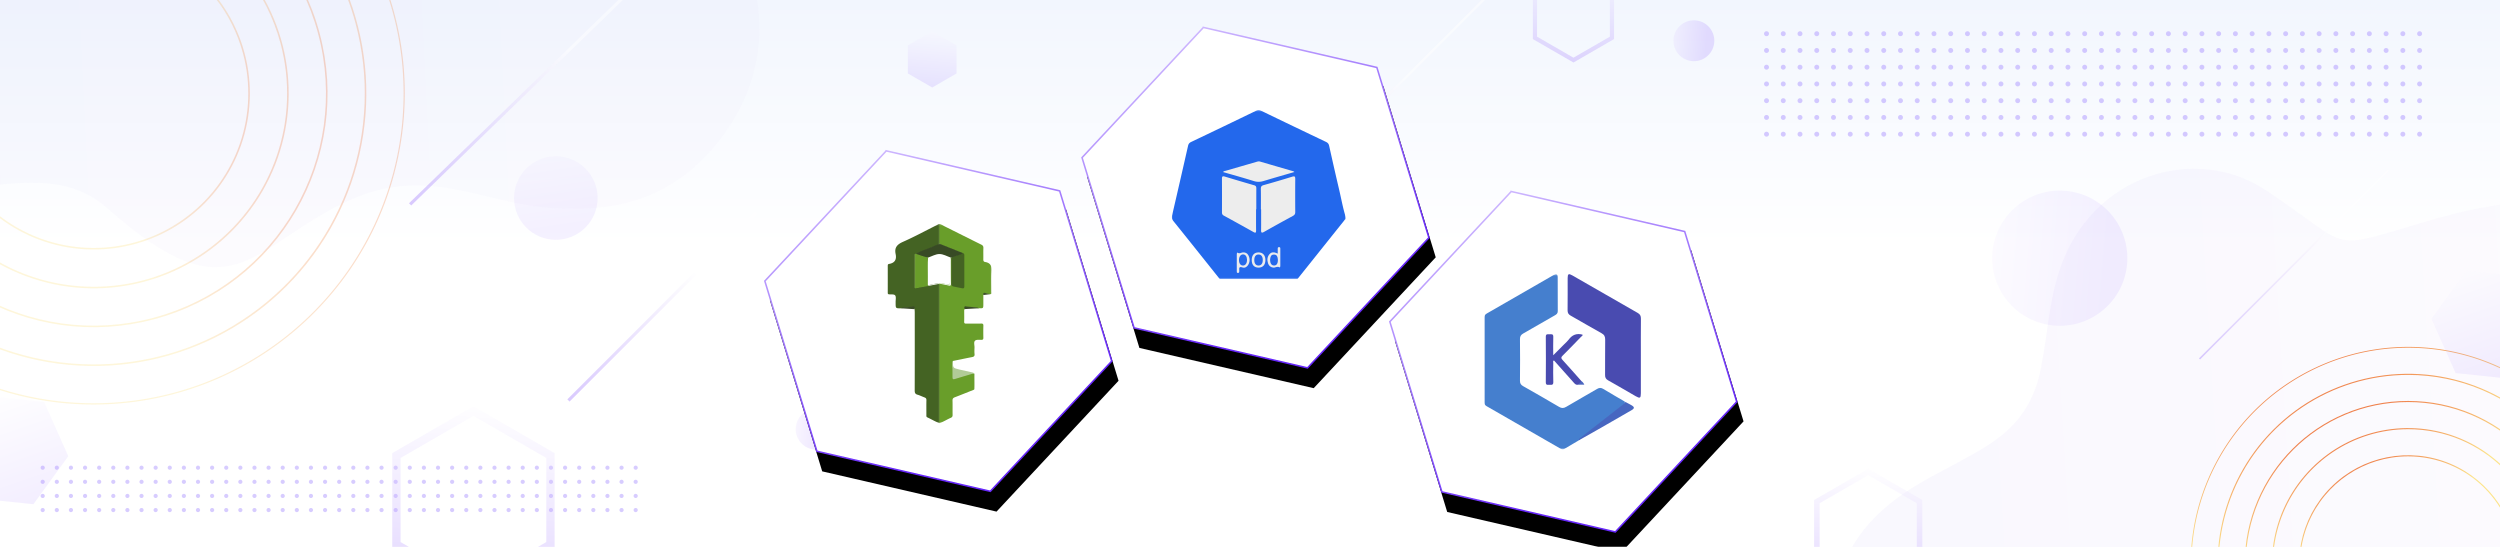 <svg xmlns="http://www.w3.org/2000/svg" xmlns:xlink="http://www.w3.org/1999/xlink" width="1600" height="350"><defs><linearGradient id="a" x1="50%" x2="50%" y1="45.084%" y2="0%"><stop offset="0%" stop-color="#FFF"/><stop offset="100%" stop-color="#F2F6FE"/></linearGradient><linearGradient id="b" x1="0%" x2="100%" y1="50%" y2="45.47%"><stop offset="0%" stop-color="#6A4DEA"/><stop offset="100%" stop-color="#C3A4E2"/></linearGradient><linearGradient id="c" x1="40.048%" x2="28.834%" y1="31.849%" y2="7.547%"><stop offset="0%" stop-color="#FCE38A"/><stop offset="100%" stop-color="#EF814C"/></linearGradient><linearGradient id="d" x1="40.048%" x2="28.834%" y1="31.849%" y2="7.547%"><stop offset="0%" stop-color="#FCE38A"/><stop offset="100%" stop-color="#EF814C"/></linearGradient><linearGradient id="e" x1="40.048%" x2="28.834%" y1="31.849%" y2="7.547%"><stop offset="0%" stop-color="#FCE38A"/><stop offset="100%" stop-color="#EF814C"/></linearGradient><linearGradient id="f" x1="40.048%" x2="28.834%" y1="31.849%" y2="7.547%"><stop offset="0%" stop-color="#FCE38A"/><stop offset="100%" stop-color="#EF814C"/></linearGradient><linearGradient id="g" x1="40.048%" x2="28.834%" y1="31.849%" y2="7.547%"><stop offset="0%" stop-color="#FCE38A"/><stop offset="100%" stop-color="#EF814C"/></linearGradient><linearGradient id="h" x1="40.048%" x2="28.834%" y1="31.849%" y2="7.547%"><stop offset="0%" stop-color="#FCE38A"/><stop offset="100%" stop-color="#EF814C"/></linearGradient><linearGradient id="i" x1="40.048%" x2="28.834%" y1="31.849%" y2="7.547%"><stop offset="0%" stop-color="#FCE38A"/><stop offset="100%" stop-color="#EF814C"/></linearGradient><linearGradient id="j" x1="0%" x2="100%" y1="50%" y2="46.756%"><stop offset="0%" stop-color="#6A4DEA"/><stop offset="100%" stop-color="#C3A4E2"/></linearGradient><linearGradient id="k" x1="50%" x2="60.936%" y1="144.398%" y2="0%"><stop offset="0%" stop-color="#6727FB"/><stop offset="100%" stop-color="#FCFBFF"/></linearGradient><linearGradient id="l" x1="50%" x2="60.936%" y1="144.398%" y2="0%"><stop offset="0%" stop-color="#6727FB"/><stop offset="100%" stop-color="#FCFBFF"/></linearGradient><linearGradient id="m" x1="50%" x2="60.936%" y1="144.398%" y2="0%"><stop offset="0%" stop-color="#6727FB"/><stop offset="100%" stop-color="#FCFBFF"/></linearGradient><linearGradient id="n" x1="50%" x2="60.936%" y1="144.398%" y2="0%"><stop offset="0%" stop-color="#6727FB"/><stop offset="100%" stop-color="#FCFBFF"/></linearGradient><linearGradient id="o" x1="50%" x2="60.936%" y1="144.398%" y2="0%"><stop offset="0%" stop-color="#6727FB"/><stop offset="100%" stop-color="#FCFBFF"/></linearGradient><linearGradient id="p" x1="-59.29%" x2="67.44%" y1="50.503%" y2="49.971%"><stop offset="0%" stop-color="#6727FB"/><stop offset="100%" stop-color="#FFF"/></linearGradient><linearGradient id="q" x1="-59.29%" x2="67.44%" y1="50.029%" y2="49.998%"><stop offset="0%" stop-color="#6727FB"/><stop offset="100%" stop-color="#FFF"/></linearGradient><linearGradient id="r" x1="-59.29%" x2="67.44%" y1="50.035%" y2="49.998%"><stop offset="0%" stop-color="#6727FB"/><stop offset="100%" stop-color="#FFF"/></linearGradient><linearGradient id="s" x1="-59.29%" x2="67.44%" y1="50.118%" y2="49.993%"><stop offset="0%" stop-color="#6727FB"/><stop offset="100%" stop-color="#FFF"/></linearGradient><linearGradient id="t" x1="72.718%" x2="56.658%" y1="79.789%" y2="-26.953%"><stop offset="0%" stop-color="#6727FB"/><stop offset="100%" stop-color="#ECE2FF"/></linearGradient><linearGradient id="w" x1="50%" x2="50%" y1="0%" y2="100%"><stop offset="0%" stop-color="#FFF"/><stop offset="100%" stop-color="#FFF"/></linearGradient><path id="v" d="M143.5 29l99.16 57.25v114.5L143.5 258l-99.16-57.25V86.25z"/><path id="x" d="M0 .381h111.275v108.181H0z"/><path id="A" d="M143.5 29l99.16 57.25v114.5L143.5 258l-99.16-57.25V86.25z"/><path id="B" d="M0 .462h90.312v112.053H0z"/><path id="E" d="M143.5 29l99.16 57.25v114.5L143.5 258l-99.16-57.25V86.25z"/><path id="F" d="M0 .149h66.65v127.503H0z"/><path id="H" d="M.125.15h34.177v127.502H.125z"/><path id="J" d="M0 .149h33.631v127.503H0z"/><filter id="u" width="136.8%" height="150.2%" x="-18.4%" y="-19.4%" filterUnits="objectBoundingBox"><feOffset dy="13" in="SourceAlpha" result="shadowOffsetOuter1"/><feGaussianBlur in="shadowOffsetOuter1" result="shadowBlurOuter1" stdDeviation="17"/><feComposite in="shadowBlurOuter1" in2="SourceAlpha" operator="out" result="shadowBlurOuter1"/><feColorMatrix in="shadowBlurOuter1" values="0 0 0 0 0.883 0 0 0 0 0.851 0 0 0 0 1 0 0 0 1 0"/></filter><filter id="z" width="136.8%" height="150.2%" x="-18.4%" y="-19.4%" filterUnits="objectBoundingBox"><feOffset dy="13" in="SourceAlpha" result="shadowOffsetOuter1"/><feGaussianBlur in="shadowOffsetOuter1" result="shadowBlurOuter1" stdDeviation="17"/><feComposite in="shadowBlurOuter1" in2="SourceAlpha" operator="out" result="shadowBlurOuter1"/><feColorMatrix in="shadowBlurOuter1" values="0 0 0 0 0.883 0 0 0 0 0.851 0 0 0 0 1 0 0 0 1 0"/></filter><filter id="D" width="136.8%" height="150.2%" x="-18.4%" y="-19.4%" filterUnits="objectBoundingBox"><feOffset dy="13" in="SourceAlpha" result="shadowOffsetOuter1"/><feGaussianBlur in="shadowOffsetOuter1" result="shadowBlurOuter1" stdDeviation="17"/><feComposite in="shadowBlurOuter1" in2="SourceAlpha" operator="out" result="shadowBlurOuter1"/><feColorMatrix in="shadowBlurOuter1" values="0 0 0 0 0.883 0 0 0 0 0.851 0 0 0 0 1 0 0 0 1 0"/></filter></defs><g fill="none" fill-rule="evenodd"><path fill="#FFF" d="M0 0h1600v350H0z"/><path fill="url(#a)" d="M0 0h1600v350H0z"/><path fill="#BBA8FF" fill-rule="nonzero" d="M27.328 325.108a1.328 1.328 0 110 2.656 1.328 1.328 0 010-2.656zm9.036 0a1.328 1.328 0 110 2.656 1.328 1.328 0 010-2.656zm9.036 0a1.328 1.328 0 110 2.656 1.328 1.328 0 010-2.656zm9.036 0a1.328 1.328 0 110 2.656 1.328 1.328 0 010-2.656zm9.035 0a1.328 1.328 0 110 2.656 1.328 1.328 0 010-2.656zm9.036 0a1.328 1.328 0 110 2.656 1.328 1.328 0 010-2.656zm9.036 0a1.328 1.328 0 110 2.656 1.328 1.328 0 010-2.656zm9.036 0a1.328 1.328 0 110 2.656 1.328 1.328 0 010-2.656zm9.036 0a1.328 1.328 0 110 2.656 1.328 1.328 0 010-2.656zm9.036 0a1.328 1.328 0 110 2.656 1.328 1.328 0 010-2.656zm9.036 0a1.328 1.328 0 110 2.656 1.328 1.328 0 010-2.656zm9.036 0a1.328 1.328 0 110 2.656 1.328 1.328 0 010-2.656zm9.036 0a1.328 1.328 0 110 2.656 1.328 1.328 0 010-2.656zm9.035 0a1.328 1.328 0 110 2.656 1.328 1.328 0 010-2.656zm9.036 0a1.328 1.328 0 110 2.656 1.328 1.328 0 010-2.656zm9.036 0a1.328 1.328 0 110 2.656 1.328 1.328 0 010-2.656zm9.036 0a1.328 1.328 0 110 2.656 1.328 1.328 0 010-2.656zm9.036 0a1.328 1.328 0 110 2.656 1.328 1.328 0 010-2.656zm9.036 0a1.328 1.328 0 110 2.656 1.328 1.328 0 010-2.656zm9.036 0a1.328 1.328 0 110 2.656 1.328 1.328 0 010-2.656zm9.036 0a1.328 1.328 0 110 2.656 1.328 1.328 0 010-2.656zm9.035 0a1.328 1.328 0 110 2.656 1.328 1.328 0 010-2.656zm9.036 0a1.328 1.328 0 110 2.656 1.328 1.328 0 010-2.656zm9.036 0a1.328 1.328 0 110 2.656 1.328 1.328 0 010-2.656zm9.036 0a1.328 1.328 0 110 2.656 1.328 1.328 0 010-2.656zm9.036 0a1.328 1.328 0 110 2.656 1.328 1.328 0 010-2.656zm9.036 0a1.328 1.328 0 110 2.656 1.328 1.328 0 010-2.656zm9.036 0a1.328 1.328 0 110 2.656 1.328 1.328 0 010-2.656zm9.036 0a1.328 1.328 0 110 2.656 1.328 1.328 0 010-2.656zm9.036 0a1.328 1.328 0 110 2.656 1.328 1.328 0 010-2.656zm9.035 0a1.328 1.328 0 110 2.656 1.328 1.328 0 010-2.656zm9.036 0a1.328 1.328 0 110 2.656 1.328 1.328 0 010-2.656zm9.036 0a1.328 1.328 0 110 2.656 1.328 1.328 0 010-2.656zm9.036 0a1.328 1.328 0 110 2.656 1.328 1.328 0 010-2.656zm9.036 0a1.328 1.328 0 110 2.656 1.328 1.328 0 010-2.656zm9.036 0a1.328 1.328 0 110 2.656 1.328 1.328 0 010-2.656zm9.036 0a1.328 1.328 0 110 2.656 1.328 1.328 0 010-2.656zm9.036 0a1.328 1.328 0 110 2.656 1.328 1.328 0 010-2.656zm9.036 0a1.328 1.328 0 110 2.656 1.328 1.328 0 010-2.656zm9.035 0a1.328 1.328 0 110 2.656 1.328 1.328 0 010-2.656zm9.036 0a1.328 1.328 0 110 2.656 1.328 1.328 0 010-2.656zm9.036 0a1.328 1.328 0 110 2.656 1.328 1.328 0 010-2.656zm9.036 0a1.328 1.328 0 110 2.656 1.328 1.328 0 010-2.656zm-379.507-9.036a1.328 1.328 0 110 2.656 1.328 1.328 0 010-2.656zm9.036 0a1.328 1.328 0 110 2.656 1.328 1.328 0 010-2.656zm9.036 0a1.328 1.328 0 110 2.656 1.328 1.328 0 010-2.656zm9.036 0a1.328 1.328 0 110 2.656 1.328 1.328 0 010-2.656zm9.035 0a1.328 1.328 0 110 2.656 1.328 1.328 0 010-2.656zm9.036 0a1.328 1.328 0 110 2.656 1.328 1.328 0 010-2.656zm9.036 0a1.328 1.328 0 110 2.656 1.328 1.328 0 010-2.656zm9.036 0a1.328 1.328 0 110 2.656 1.328 1.328 0 010-2.656zm9.036 0a1.328 1.328 0 110 2.656 1.328 1.328 0 010-2.656zm9.036 0a1.328 1.328 0 110 2.656 1.328 1.328 0 010-2.656zm9.036 0a1.328 1.328 0 110 2.656 1.328 1.328 0 010-2.656zm9.036 0a1.328 1.328 0 110 2.656 1.328 1.328 0 010-2.656zm9.036 0a1.328 1.328 0 110 2.656 1.328 1.328 0 010-2.656zm9.035 0a1.328 1.328 0 110 2.656 1.328 1.328 0 010-2.656zm9.036 0a1.328 1.328 0 110 2.656 1.328 1.328 0 010-2.656zm9.036 0a1.328 1.328 0 110 2.656 1.328 1.328 0 010-2.656zm9.036 0a1.328 1.328 0 110 2.656 1.328 1.328 0 010-2.656zm9.036 0a1.328 1.328 0 110 2.656 1.328 1.328 0 010-2.656zm9.036 0a1.328 1.328 0 110 2.656 1.328 1.328 0 010-2.656zm9.036 0a1.328 1.328 0 110 2.656 1.328 1.328 0 010-2.656zm9.036 0a1.328 1.328 0 110 2.656 1.328 1.328 0 010-2.656zm9.035 0a1.328 1.328 0 110 2.656 1.328 1.328 0 010-2.656zm9.036 0a1.328 1.328 0 110 2.656 1.328 1.328 0 010-2.656zm9.036 0a1.328 1.328 0 110 2.656 1.328 1.328 0 010-2.656zm9.036 0a1.328 1.328 0 110 2.656 1.328 1.328 0 010-2.656zm9.036 0a1.328 1.328 0 110 2.656 1.328 1.328 0 010-2.656zm9.036 0a1.328 1.328 0 110 2.656 1.328 1.328 0 010-2.656zm9.036 0a1.328 1.328 0 110 2.656 1.328 1.328 0 010-2.656zm9.036 0a1.328 1.328 0 110 2.656 1.328 1.328 0 010-2.656zm9.036 0a1.328 1.328 0 110 2.656 1.328 1.328 0 010-2.656zm9.035 0a1.328 1.328 0 110 2.656 1.328 1.328 0 010-2.656zm9.036 0a1.328 1.328 0 110 2.656 1.328 1.328 0 010-2.656zm9.036 0a1.328 1.328 0 110 2.656 1.328 1.328 0 010-2.656zm9.036 0a1.328 1.328 0 110 2.656 1.328 1.328 0 010-2.656zm9.036 0a1.328 1.328 0 110 2.656 1.328 1.328 0 010-2.656zm9.036 0a1.328 1.328 0 110 2.656 1.328 1.328 0 010-2.656zm9.036 0a1.328 1.328 0 110 2.656 1.328 1.328 0 010-2.656zm9.036 0a1.328 1.328 0 110 2.656 1.328 1.328 0 010-2.656zm9.036 0a1.328 1.328 0 110 2.656 1.328 1.328 0 010-2.656zm9.035 0a1.328 1.328 0 110 2.656 1.328 1.328 0 010-2.656zm9.036 0a1.328 1.328 0 110 2.656 1.328 1.328 0 010-2.656zm9.036 0a1.328 1.328 0 110 2.656 1.328 1.328 0 010-2.656zm9.036 0a1.328 1.328 0 110 2.656 1.328 1.328 0 010-2.656zm-180.718-9.036a1.328 1.328 0 110 2.656 1.328 1.328 0 010-2.656zm-198.79 0a1.328 1.328 0 11.001 2.656 1.328 1.328 0 010-2.656zm99.396 0a1.328 1.328 0 110 2.656 1.328 1.328 0 010-2.656zm-63.252 0a1.328 1.328 0 110 2.656 1.328 1.328 0 010-2.656zm171.682 0a1.328 1.328 0 110 2.656 1.328 1.328 0 010-2.656zm-135.538 0a1.328 1.328 0 110 2.656 1.328 1.328 0 010-2.656zm-45.18 0a1.328 1.328 0 110 2.656 1.328 1.328 0 010-2.656zm81.324 0a1.328 1.328 0 110 2.656 1.328 1.328 0 010-2.656zm117.466 0a1.328 1.328 0 110 2.656 1.328 1.328 0 010-2.656zm-81.323 0a1.328 1.328 0 110 2.656 1.328 1.328 0 010-2.656zm-27.108 0a1.328 1.328 0 110 2.656 1.328 1.328 0 010-2.656zm63.252 0a1.328 1.328 0 110 2.656 1.328 1.328 0 010-2.656zm63.25 0a1.328 1.328 0 110 2.656 1.328 1.328 0 010-2.656zm-27.107 0a1.328 1.328 0 110 2.656 1.328 1.328 0 010-2.656zm-153.61 0a1.328 1.328 0 110 2.656 1.328 1.328 0 010-2.656zm189.754 0a1.328 1.328 0 110 2.656 1.328 1.328 0 010-2.656zm9.036 0a1.328 1.328 0 110 2.656 1.328 1.328 0 010-2.656zm27.107 0a1.328 1.328 0 110 2.656 1.328 1.328 0 010-2.656zm-153.61 0a1.328 1.328 0 110 2.656 1.328 1.328 0 010-2.656zm189.754 0a1.328 1.328 0 110 2.656 1.328 1.328 0 010-2.656zm-45.18 0a1.328 1.328 0 110 2.656 1.328 1.328 0 010-2.656zm81.323 0a1.328 1.328 0 110 2.656 1.328 1.328 0 010-2.656zm-352.4 0a1.328 1.328 0 110 2.656 1.328 1.328 0 010-2.656zm9.037 0a1.328 1.328 0 110 2.656 1.328 1.328 0 010-2.656zm280.112 0a1.328 1.328 0 110 2.656 1.328 1.328 0 010-2.656zm-207.825 0a1.328 1.328 0 110 2.656 1.328 1.328 0 010-2.656zm63.251 0a1.328 1.328 0 110 2.656 1.328 1.328 0 010-2.656zm9.036 0a1.328 1.328 0 110 2.656 1.328 1.328 0 010-2.656zm153.61 0a1.328 1.328 0 110 2.656 1.328 1.328 0 010-2.656zm-81.323 0a1.328 1.328 0 110 2.656 1.328 1.328 0 010-2.656zm-153.61 0a1.328 1.328 0 110 2.656 1.328 1.328 0 010-2.656zm225.897 0a1.328 1.328 0 110 2.656 1.328 1.328 0 010-2.656zm27.108 0a1.328 1.328 0 110 2.656 1.328 1.328 0 010-2.656zm45.18 0a1.328 1.328 0 110 2.656 1.328 1.328 0 010-2.656zm-207.826 0a1.328 1.328 0 110 2.656 1.328 1.328 0 010-2.656zm-45.18 0a1.328 1.328 0 110 2.656 1.328 1.328 0 010-2.656zm225.897 0a1.328 1.328 0 110 2.656 1.328 1.328 0 010-2.656zm-81.323 0a1.328 1.328 0 110 2.656 1.328 1.328 0 010-2.656zm-225.897 0a1.328 1.328 0 110 2.656 1.328 1.328 0 010-2.656zm9.036 0a1.328 1.328 0 110 2.656 1.328 1.328 0 010-2.656zm316.256 0a1.328 1.328 0 110 2.656 1.328 1.328 0 010-2.656zm-27.107 0a1.328 1.328 0 110 2.656 1.328 1.328 0 010-2.656zm-153.61 0a1.328 1.328 0 110 2.656 1.328 1.328 0 010-2.656zM235.152 298a1.328 1.328 0 110 2.656 1.328 1.328 0 010-2.656zM45.4 298a1.328 1.328 0 110 2.656 1.328 1.328 0 010-2.656zm198.79 0a1.328 1.328 0 110 2.656 1.328 1.328 0 010-2.656zM63.47 298a1.328 1.328 0 110 2.656 1.328 1.328 0 010-2.656zm189.754 0a1.328 1.328 0 110 2.656 1.328 1.328 0 010-2.656zm-171.682 0a1.328 1.328 0 110 2.656 1.328 1.328 0 010-2.656zm180.718 0a1.328 1.328 0 110 2.656 1.328 1.328 0 010-2.656zm-162.646 0a1.328 1.328 0 110 2.656 1.328 1.328 0 010-2.656zm171.682 0a1.328 1.328 0 110 2.656 1.328 1.328 0 010-2.656zm-153.61 0a1.328 1.328 0 110 2.656 1.328 1.328 0 010-2.656zm162.646 0a1.328 1.328 0 110 2.656 1.328 1.328 0 010-2.656zm-144.574 0a1.328 1.328 0 110 2.656 1.328 1.328 0 010-2.656zm153.61 0a1.328 1.328 0 110 2.656 1.328 1.328 0 010-2.656zm-135.539 0a1.328 1.328 0 110 2.656 1.328 1.328 0 010-2.656zm144.574 0a1.328 1.328 0 110 2.656 1.328 1.328 0 010-2.656zm-126.502 0a1.328 1.328 0 110 2.656 1.328 1.328 0 010-2.656zm135.538 0a1.328 1.328 0 110 2.656 1.328 1.328 0 010-2.656zm-117.466 0a1.328 1.328 0 110 2.656 1.328 1.328 0 010-2.656zm126.502 0a1.328 1.328 0 110 2.656 1.328 1.328 0 010-2.656zm-108.43 0a1.328 1.328 0 110 2.656 1.328 1.328 0 010-2.656zm117.466 0a1.328 1.328 0 110 2.656 1.328 1.328 0 010-2.656zm-289.148 0a1.328 1.328 0 110 2.656 1.328 1.328 0 010-2.656zm298.184 0a1.328 1.328 0 110 2.656 1.328 1.328 0 010-2.656zm-262.04 0a1.328 1.328 0 110 2.656 1.328 1.328 0 010-2.656zm271.076 0a1.328 1.328 0 110 2.656 1.328 1.328 0 010-2.656zm-234.933 0a1.328 1.328 0 110 2.656 1.328 1.328 0 010-2.656zm243.969 0a1.328 1.328 0 110 2.656 1.328 1.328 0 010-2.656zm-207.826 0a1.328 1.328 0 110 2.656 1.328 1.328 0 010-2.656zm216.862 0a1.328 1.328 0 110 2.656 1.328 1.328 0 010-2.656zm-180.718 0a1.328 1.328 0 110 2.656 1.328 1.328 0 010-2.656zm189.754 0a1.328 1.328 0 110 2.656 1.328 1.328 0 010-2.656zm-153.61 0a1.328 1.328 0 110 2.656 1.328 1.328 0 010-2.656zm162.645 0a1.328 1.328 0 110 2.656 1.328 1.328 0 010-2.656zM90.58 298a1.328 1.328 0 110 2.656 1.328 1.328 0 010-2.656zm298.184 0a1.328 1.328 0 110 2.656 1.328 1.328 0 010-2.656zm-225.897 0a1.328 1.328 0 110 2.656 1.328 1.328 0 010-2.656zm234.933 0a1.328 1.328 0 110 2.656 1.328 1.328 0 010-2.656zm-343.363 0a1.328 1.328 0 110 2.656 1.328 1.328 0 010-2.656zm352.4 0a1.328 1.328 0 110 2.656 1.328 1.328 0 010-2.656zm-207.826 0a1.328 1.328 0 110 2.656 1.328 1.328 0 010-2.656zm27.107 0a1.328 1.328 0 110 2.656 1.328 1.328 0 010-2.656zm-99.394 0a1.328 1.328 0 110 2.656 1.328 1.328 0 010-2.656zm-99.395 0a1.328 1.328 0 110 2.656 1.328 1.328 0 010-2.656z" opacity=".585"/><path fill="#BBA8FF" fill-rule="nonzero" d="M1130.575 84.302a1.575 1.575 0 110 3.15 1.575 1.575 0 010-3.15zm10.717 0a1.575 1.575 0 110 3.15 1.575 1.575 0 010-3.15zm10.717 0a1.575 1.575 0 110 3.15 1.575 1.575 0 010-3.15zm10.717 0a1.575 1.575 0 110 3.15 1.575 1.575 0 010-3.15zm10.717 0a1.575 1.575 0 110 3.15 1.575 1.575 0 010-3.15zm10.717 0a1.575 1.575 0 110 3.15 1.575 1.575 0 010-3.15zm10.717 0a1.575 1.575 0 110 3.15 1.575 1.575 0 010-3.15zm10.718 0a1.575 1.575 0 110 3.15 1.575 1.575 0 010-3.15zm10.717 0a1.575 1.575 0 110 3.15 1.575 1.575 0 010-3.15zm10.717 0a1.575 1.575 0 110 3.15 1.575 1.575 0 010-3.15zm10.717 0a1.575 1.575 0 110 3.15 1.575 1.575 0 010-3.15zm10.717 0a1.575 1.575 0 110 3.15 1.575 1.575 0 010-3.15zm10.717 0a1.575 1.575 0 110 3.15 1.575 1.575 0 010-3.15zm10.717 0a1.575 1.575 0 110 3.15 1.575 1.575 0 010-3.15zm10.717 0a1.575 1.575 0 110 3.15 1.575 1.575 0 010-3.15zm10.717 0a1.575 1.575 0 110 3.15 1.575 1.575 0 010-3.15zm10.717 0a1.575 1.575 0 110 3.15 1.575 1.575 0 010-3.15zm10.717 0a1.575 1.575 0 110 3.15 1.575 1.575 0 010-3.15zm10.717 0a1.575 1.575 0 110 3.15 1.575 1.575 0 010-3.15zm10.717 0a1.575 1.575 0 110 3.15 1.575 1.575 0 010-3.15zm10.718 0a1.575 1.575 0 110 3.15 1.575 1.575 0 010-3.15zm10.717 0a1.575 1.575 0 110 3.15 1.575 1.575 0 010-3.15zm10.717 0a1.575 1.575 0 110 3.15 1.575 1.575 0 010-3.15zm10.717 0a1.575 1.575 0 110 3.15 1.575 1.575 0 010-3.15zm10.717 0a1.575 1.575 0 110 3.15 1.575 1.575 0 010-3.15zm10.717 0a1.575 1.575 0 110 3.15 1.575 1.575 0 010-3.15zm10.717 0a1.575 1.575 0 110 3.15 1.575 1.575 0 010-3.15zm10.717 0a1.575 1.575 0 110 3.15 1.575 1.575 0 010-3.15zm10.717 0a1.575 1.575 0 110 3.15 1.575 1.575 0 010-3.15zm10.717 0a1.575 1.575 0 110 3.15 1.575 1.575 0 010-3.15zm10.717 0a1.575 1.575 0 110 3.15 1.575 1.575 0 010-3.15zm10.717 0a1.575 1.575 0 110 3.15 1.575 1.575 0 010-3.15zm10.717 0a1.575 1.575 0 110 3.15 1.575 1.575 0 010-3.15zm10.717 0a1.575 1.575 0 110 3.15 1.575 1.575 0 010-3.15zm10.718 0a1.575 1.575 0 110 3.15 1.575 1.575 0 010-3.15zm10.717 0a1.575 1.575 0 110 3.15 1.575 1.575 0 010-3.15zm10.717 0a1.575 1.575 0 110 3.15 1.575 1.575 0 010-3.15zm10.717 0a1.575 1.575 0 110 3.15 1.575 1.575 0 010-3.15zm10.717 0a1.575 1.575 0 110 3.15 1.575 1.575 0 010-3.15zm10.717 0a1.575 1.575 0 110 3.15 1.575 1.575 0 010-3.15zm-417.966-10.717a1.575 1.575 0 110 3.15 1.575 1.575 0 010-3.15zm10.717 0a1.575 1.575 0 110 3.15 1.575 1.575 0 010-3.15zm10.717 0a1.575 1.575 0 110 3.15 1.575 1.575 0 010-3.15zm10.717 0a1.575 1.575 0 110 3.15 1.575 1.575 0 010-3.15zm10.717 0a1.575 1.575 0 110 3.15 1.575 1.575 0 010-3.15zm10.717 0a1.575 1.575 0 110 3.15 1.575 1.575 0 010-3.15zm10.717 0a1.575 1.575 0 110 3.15 1.575 1.575 0 010-3.15zm10.718 0a1.575 1.575 0 110 3.15 1.575 1.575 0 010-3.15zm10.717 0a1.575 1.575 0 110 3.15 1.575 1.575 0 010-3.15zm10.717 0a1.575 1.575 0 110 3.15 1.575 1.575 0 010-3.15zm10.717 0a1.575 1.575 0 110 3.15 1.575 1.575 0 010-3.15zm10.717 0a1.575 1.575 0 110 3.15 1.575 1.575 0 010-3.15zm10.717 0a1.575 1.575 0 110 3.15 1.575 1.575 0 010-3.15zm10.717 0a1.575 1.575 0 110 3.15 1.575 1.575 0 010-3.15zm10.717 0a1.575 1.575 0 110 3.15 1.575 1.575 0 010-3.15zm10.717 0a1.575 1.575 0 110 3.15 1.575 1.575 0 010-3.15zm10.717 0a1.575 1.575 0 110 3.15 1.575 1.575 0 010-3.15zm10.717 0a1.575 1.575 0 110 3.15 1.575 1.575 0 010-3.15zm10.717 0a1.575 1.575 0 110 3.15 1.575 1.575 0 010-3.15zm10.717 0a1.575 1.575 0 110 3.15 1.575 1.575 0 010-3.15zm10.718 0a1.575 1.575 0 110 3.15 1.575 1.575 0 010-3.15zm10.717 0a1.575 1.575 0 110 3.15 1.575 1.575 0 010-3.15zm10.717 0a1.575 1.575 0 110 3.15 1.575 1.575 0 010-3.15zm10.717 0a1.575 1.575 0 110 3.15 1.575 1.575 0 010-3.15zm10.717 0a1.575 1.575 0 110 3.15 1.575 1.575 0 010-3.15zm10.717 0a1.575 1.575 0 110 3.15 1.575 1.575 0 010-3.15zm10.717 0a1.575 1.575 0 110 3.15 1.575 1.575 0 010-3.15zm10.717 0a1.575 1.575 0 110 3.15 1.575 1.575 0 010-3.15zm10.717 0a1.575 1.575 0 110 3.15 1.575 1.575 0 010-3.15zm10.717 0a1.575 1.575 0 110 3.15 1.575 1.575 0 010-3.15zm10.717 0a1.575 1.575 0 110 3.15 1.575 1.575 0 010-3.15zm10.717 0a1.575 1.575 0 110 3.15 1.575 1.575 0 010-3.15zm10.717 0a1.575 1.575 0 110 3.15 1.575 1.575 0 010-3.15zm10.717 0a1.575 1.575 0 110 3.15 1.575 1.575 0 010-3.15zm10.718 0a1.575 1.575 0 110 3.15 1.575 1.575 0 010-3.15zm10.717 0a1.575 1.575 0 110 3.15 1.575 1.575 0 010-3.15zm10.717 0a1.575 1.575 0 110 3.15 1.575 1.575 0 010-3.15zm10.717 0a1.575 1.575 0 110 3.15 1.575 1.575 0 010-3.15zm10.717 0a1.575 1.575 0 110 3.15 1.575 1.575 0 010-3.15zm10.717 0a1.575 1.575 0 110 3.15 1.575 1.575 0 010-3.15zm-417.966-10.717a1.575 1.575 0 110 3.15 1.575 1.575 0 010-3.15zm417.966 0a1.575 1.575 0 110 3.15 1.575 1.575 0 010-3.15zm-407.249 0a1.575 1.575 0 110 3.15 1.575 1.575 0 010-3.15zm10.717 0a1.575 1.575 0 110 3.15 1.575 1.575 0 010-3.15zm10.717 0a1.575 1.575 0 110 3.15 1.575 1.575 0 010-3.15zm10.717 0a1.575 1.575 0 110 3.15 1.575 1.575 0 010-3.15zm10.717 0a1.575 1.575 0 110 3.15 1.575 1.575 0 010-3.15zm10.717 0a1.575 1.575 0 110 3.15 1.575 1.575 0 010-3.15zm10.718 0a1.575 1.575 0 110 3.15 1.575 1.575 0 010-3.15zm10.717 0a1.575 1.575 0 110 3.15 1.575 1.575 0 010-3.15zm10.717 0a1.575 1.575 0 110 3.15 1.575 1.575 0 010-3.15zm10.717 0a1.575 1.575 0 110 3.15 1.575 1.575 0 010-3.15zm10.717 0a1.575 1.575 0 110 3.15 1.575 1.575 0 010-3.15zm10.717 0a1.575 1.575 0 110 3.15 1.575 1.575 0 010-3.15zm10.717 0a1.575 1.575 0 110 3.15 1.575 1.575 0 010-3.15zm10.717 0a1.575 1.575 0 110 3.15 1.575 1.575 0 010-3.15zm10.717 0a1.575 1.575 0 110 3.15 1.575 1.575 0 010-3.15zm10.717 0a1.575 1.575 0 110 3.15 1.575 1.575 0 010-3.15zm10.717 0a1.575 1.575 0 110 3.15 1.575 1.575 0 010-3.15zm10.717 0a1.575 1.575 0 110 3.15 1.575 1.575 0 010-3.15zm10.717 0a1.575 1.575 0 110 3.15 1.575 1.575 0 010-3.15zm10.718 0a1.575 1.575 0 110 3.15 1.575 1.575 0 010-3.15zm10.717 0a1.575 1.575 0 110 3.15 1.575 1.575 0 010-3.15zm10.717 0a1.575 1.575 0 110 3.15 1.575 1.575 0 010-3.15zm10.717 0a1.575 1.575 0 110 3.15 1.575 1.575 0 010-3.15zm10.717 0a1.575 1.575 0 110 3.15 1.575 1.575 0 010-3.15zm10.717 0a1.575 1.575 0 110 3.15 1.575 1.575 0 010-3.15zm10.717 0a1.575 1.575 0 110 3.15 1.575 1.575 0 010-3.15zm10.717 0a1.575 1.575 0 110 3.15 1.575 1.575 0 010-3.15zm10.717 0a1.575 1.575 0 110 3.15 1.575 1.575 0 010-3.15zm10.717 0a1.575 1.575 0 110 3.15 1.575 1.575 0 010-3.15zm10.717 0a1.575 1.575 0 110 3.15 1.575 1.575 0 010-3.15zm10.717 0a1.575 1.575 0 110 3.15 1.575 1.575 0 010-3.15zm10.717 0a1.575 1.575 0 110 3.15 1.575 1.575 0 010-3.15zm10.717 0a1.575 1.575 0 110 3.15 1.575 1.575 0 010-3.15zm10.718 0a1.575 1.575 0 110 3.15 1.575 1.575 0 010-3.15zm10.717 0a1.575 1.575 0 110 3.15 1.575 1.575 0 010-3.15zm10.717 0a1.575 1.575 0 110 3.15 1.575 1.575 0 010-3.15zm10.717 0a1.575 1.575 0 110 3.15 1.575 1.575 0 010-3.15zm10.717 0a1.575 1.575 0 110 3.15 1.575 1.575 0 010-3.15zm10.717-10.717a1.575 1.575 0 110 3.15 1.575 1.575 0 010-3.15zm-417.966 0a1.575 1.575 0 110 3.15 1.575 1.575 0 010-3.15zm32.151 0a1.575 1.575 0 110 3.15 1.575 1.575 0 010-3.15zm21.434 0a1.575 1.575 0 110 3.15 1.575 1.575 0 010-3.15zm21.435 0a1.575 1.575 0 110 3.15 1.575 1.575 0 010-3.15zm21.434 0a1.575 1.575 0 110 3.15 1.575 1.575 0 010-3.15zm21.434 0a1.575 1.575 0 110 3.15 1.575 1.575 0 010-3.15zm21.434 0a1.575 1.575 0 110 3.15 1.575 1.575 0 010-3.15zm21.434 0a1.575 1.575 0 110 3.15 1.575 1.575 0 010-3.15zm21.434 0a1.575 1.575 0 110 3.15 1.575 1.575 0 010-3.15zm21.434 0a1.575 1.575 0 110 3.15 1.575 1.575 0 010-3.15zm21.435 0a1.575 1.575 0 110 3.15 1.575 1.575 0 010-3.15zm21.434 0a1.575 1.575 0 110 3.15 1.575 1.575 0 010-3.15zm21.434 0a1.575 1.575 0 110 3.15 1.575 1.575 0 010-3.15zm21.434 0a1.575 1.575 0 110 3.15 1.575 1.575 0 010-3.15zm21.434 0a1.575 1.575 0 110 3.15 1.575 1.575 0 010-3.15zm21.434 0a1.575 1.575 0 110 3.15 1.575 1.575 0 010-3.15zm21.434 0a1.575 1.575 0 110 3.15 1.575 1.575 0 010-3.15zm21.435 0a1.575 1.575 0 110 3.15 1.575 1.575 0 010-3.15zm21.434 0a1.575 1.575 0 110 3.15 1.575 1.575 0 010-3.15zm10.717 0a1.575 1.575 0 110 3.15 1.575 1.575 0 010-3.15zm-364.38 0a1.575 1.575 0 110 3.15 1.575 1.575 0 010-3.15zm171.473 0a1.575 1.575 0 110 3.15 1.575 1.575 0 010-3.15zm-107.171 0a1.575 1.575 0 110 3.15 1.575 1.575 0 010-3.15zm128.605 0a1.575 1.575 0 110 3.15 1.575 1.575 0 010-3.15zm-214.342 0a1.575 1.575 0 110 3.15 1.575 1.575 0 010-3.15zm235.776 0a1.575 1.575 0 110 3.15 1.575 1.575 0 010-3.15zm-128.605 0a1.575 1.575 0 110 3.15 1.575 1.575 0 010-3.15zm150.039 0a1.575 1.575 0 110 3.15 1.575 1.575 0 010-3.15zm-214.342 0a1.575 1.575 0 110 3.15 1.575 1.575 0 010-3.15zm235.776 0a1.575 1.575 0 110 3.15 1.575 1.575 0 010-3.15zm-150.039 0a1.575 1.575 0 110 3.15 1.575 1.575 0 010-3.15zm171.473 0a1.575 1.575 0 110 3.15 1.575 1.575 0 010-3.15zm-310.795 0a1.575 1.575 0 110 3.15 1.575 1.575 0 010-3.15zm332.23 0a1.575 1.575 0 110 3.15 1.575 1.575 0 010-3.15zm-171.474 0a1.575 1.575 0 110 3.15 1.575 1.575 0 010-3.15zm192.908 0a1.575 1.575 0 110 3.15 1.575 1.575 0 010-3.15zm-278.644 0a1.575 1.575 0 110 3.15 1.575 1.575 0 010-3.15zm300.078 0a1.575 1.575 0 110 3.15 1.575 1.575 0 010-3.15zm-192.908 0a1.575 1.575 0 110 3.15 1.575 1.575 0 010-3.15zm-192.907-10.717a1.575 1.575 0 110 3.15 1.575 1.575 0 010-3.15zm32.151 0a1.575 1.575 0 110 3.15 1.575 1.575 0 010-3.15zm171.473 0a1.575 1.575 0 110 3.15 1.575 1.575 0 010-3.15zm-160.756 0a1.575 1.575 0 110 3.15 1.575 1.575 0 010-3.15zm53.586 0a1.575 1.575 0 110 3.15 1.575 1.575 0 010-3.15zm-10.717 0a1.575 1.575 0 110 3.15 1.575 1.575 0 010-3.15zm139.322 0a1.575 1.575 0 110 3.15 1.575 1.575 0 010-3.15zm-96.454 0a1.575 1.575 0 110 3.15 1.575 1.575 0 010-3.15zm-117.888 0a1.575 1.575 0 110 3.15 1.575 1.575 0 010-3.15zm160.756 0a1.575 1.575 0 110 3.15 1.575 1.575 0 010-3.15zm75.02 0a1.575 1.575 0 110 3.15 1.575 1.575 0 010-3.15zm-32.151 0a1.575 1.575 0 110 3.15 1.575 1.575 0 010-3.15zm-96.454 0a1.575 1.575 0 110 3.15 1.575 1.575 0 010-3.15zm139.322 0a1.575 1.575 0 110 3.15 1.575 1.575 0 010-3.15zm10.717 0a1.575 1.575 0 110 3.15 1.575 1.575 0 010-3.15zm32.151 0a1.575 1.575 0 110 3.15 1.575 1.575 0 010-3.15zm-246.493 0a1.575 1.575 0 110 3.15 1.575 1.575 0 010-3.15zm289.361 0a1.575 1.575 0 110 3.15 1.575 1.575 0 010-3.15zm-53.585 0a1.575 1.575 0 110 3.15 1.575 1.575 0 010-3.15zm96.454 0a1.575 1.575 0 110 3.15 1.575 1.575 0 010-3.15zm-246.493 0a1.575 1.575 0 110 3.15 1.575 1.575 0 010-3.15zm-117.888 0a1.575 1.575 0 110 3.15 1.575 1.575 0 010-3.15zm289.361 0a1.575 1.575 0 110 3.15 1.575 1.575 0 010-3.15zm-203.624 0a1.575 1.575 0 110 3.15 1.575 1.575 0 010-3.15zm310.795 0a1.575 1.575 0 110 3.15 1.575 1.575 0 010-3.15zm-225.059 0a1.575 1.575 0 110 3.15 1.575 1.575 0 010-3.15zm139.322 0a1.575 1.575 0 110 3.15 1.575 1.575 0 010-3.15zm-53.585 0a1.575 1.575 0 110 3.15 1.575 1.575 0 010-3.15zm-117.888 0a1.575 1.575 0 110 3.15 1.575 1.575 0 010-3.15zm203.625 0a1.575 1.575 0 110 3.15 1.575 1.575 0 010-3.15zm-10.718 0a1.575 1.575 0 110 3.15 1.575 1.575 0 010-3.15zm-289.36 0a1.575 1.575 0 110 3.15 1.575 1.575 0 010-3.15zm10.717 0a1.575 1.575 0 110 3.15 1.575 1.575 0 010-3.15zm160.756 0a1.575 1.575 0 110 3.15 1.575 1.575 0 010-3.15zm139.322 0a1.575 1.575 0 110 3.15 1.575 1.575 0 010-3.15zm32.15 0a1.575 1.575 0 110 3.15 1.575 1.575 0 010-3.15zm-225.058 0a1.575 1.575 0 110 3.15 1.575 1.575 0 010-3.15zm139.322 0a1.575 1.575 0 110 3.15 1.575 1.575 0 010-3.15zm75.02 0a1.575 1.575 0 110 3.15 1.575 1.575 0 010-3.15zm-246.493 0a1.575 1.575 0 110 3.15 1.575 1.575 0 010-3.15zm257.21-10.717a1.575 1.575 0 110 3.15 1.575 1.575 0 010-3.15zm-75.02 0a1.575 1.575 0 110 3.15 1.575 1.575 0 010-3.15zm-171.473 0a1.575 1.575 0 110 3.15 1.575 1.575 0 010-3.15zm-139.322 0a1.575 1.575 0 110 3.15 1.575 1.575 0 010-3.15zm32.151 0a1.575 1.575 0 110 3.15 1.575 1.575 0 010-3.15zm171.474 0a1.575 1.575 0 110 3.15 1.575 1.575 0 010-3.15zm-160.757 0a1.575 1.575 0 110 3.15 1.575 1.575 0 010-3.15zm53.586 0a1.575 1.575 0 110 3.15 1.575 1.575 0 010-3.15zm-10.717 0a1.575 1.575 0 110 3.15 1.575 1.575 0 010-3.15zm139.322 0a1.575 1.575 0 110 3.15 1.575 1.575 0 010-3.15zm-96.454 0a1.575 1.575 0 110 3.15 1.575 1.575 0 010-3.15zm-117.888 0a1.575 1.575 0 110 3.15 1.575 1.575 0 010-3.15zm160.756 0a1.575 1.575 0 110 3.15 1.575 1.575 0 010-3.15zm75.02 0a1.575 1.575 0 110 3.15 1.575 1.575 0 010-3.15zm-32.151 0a1.575 1.575 0 110 3.15 1.575 1.575 0 010-3.15zm-96.454 0a1.575 1.575 0 110 3.15 1.575 1.575 0 010-3.15zm139.322 0a1.575 1.575 0 110 3.15 1.575 1.575 0 010-3.15zm10.717 0a1.575 1.575 0 110 3.15 1.575 1.575 0 010-3.15zm32.151 0a1.575 1.575 0 110 3.15 1.575 1.575 0 010-3.15zm-246.492 0a1.575 1.575 0 110 3.15 1.575 1.575 0 010-3.15zm289.36 0a1.575 1.575 0 110 3.15 1.575 1.575 0 010-3.15zm-53.585 0a1.575 1.575 0 110 3.15 1.575 1.575 0 010-3.15zm-182.19 0a1.575 1.575 0 110 3.15 1.575 1.575 0 010-3.15zm-117.888 0a1.575 1.575 0 110 3.15 1.575 1.575 0 010-3.15zm203.625 0a1.575 1.575 0 110 3.15 1.575 1.575 0 010-3.15zm139.321 0a1.575 1.575 0 110 3.15 1.575 1.575 0 010-3.15zm-53.585 0a1.575 1.575 0 110 3.15 1.575 1.575 0 010-3.15zm-117.888 0a1.575 1.575 0 110 3.15 1.575 1.575 0 010-3.15zm203.625 0a1.575 1.575 0 110 3.15 1.575 1.575 0 010-3.15zm-10.717 0a1.575 1.575 0 110 3.15 1.575 1.575 0 010-3.15zm-289.361 0a1.575 1.575 0 110 3.15 1.575 1.575 0 010-3.15zm10.717 0a1.575 1.575 0 110 3.15 1.575 1.575 0 010-3.15zm160.756 0a1.575 1.575 0 110 3.15 1.575 1.575 0 010-3.15zm139.322 0a1.575 1.575 0 110 3.15 1.575 1.575 0 010-3.15zm-396.532 0a1.575 1.575 0 110 3.15 1.575 1.575 0 010-3.15zm203.624 0a1.575 1.575 0 110 3.15 1.575 1.575 0 010-3.15zm139.322 0a1.575 1.575 0 110 3.15 1.575 1.575 0 010-3.15zm75.02 0a1.575 1.575 0 110 3.15 1.575 1.575 0 010-3.15zm-246.493 0a1.575 1.575 0 110 3.15 1.575 1.575 0 010-3.15zm-128.605 0a1.575 1.575 0 110 3.15 1.575 1.575 0 010-3.15zM1141.293 20a1.575 1.575 0 110 3.15 1.575 1.575 0 010-3.15zm214.34 0a1.575 1.575 0 110 3.15 1.575 1.575 0 010-3.15zm10.718 0a1.575 1.575 0 110 3.15 1.575 1.575 0 010-3.15zm-203.625 0a1.575 1.575 0 110 3.15 1.575 1.575 0 010-3.15zm214.342 0a1.575 1.575 0 110 3.15 1.575 1.575 0 010-3.15zm-192.908 0a1.575 1.575 0 110 3.15 1.575 1.575 0 010-3.15zm203.625 0a1.575 1.575 0 110 3.15 1.575 1.575 0 010-3.15zm-182.19 0a1.575 1.575 0 110 3.15 1.575 1.575 0 010-3.15zm192.907 0a1.575 1.575 0 110 3.15 1.575 1.575 0 010-3.15zm-171.473 0a1.575 1.575 0 110 3.15 1.575 1.575 0 010-3.15zm182.19 0a1.575 1.575 0 110 3.15 1.575 1.575 0 010-3.15zm-160.756 0a1.575 1.575 0 110 3.15 1.575 1.575 0 010-3.15zm171.473 0a1.575 1.575 0 110 3.15 1.575 1.575 0 010-3.15zm-150.039 0a1.575 1.575 0 110 3.15 1.575 1.575 0 010-3.15zm160.756 0a1.575 1.575 0 110 3.15 1.575 1.575 0 010-3.15zm-139.322 0a1.575 1.575 0 110 3.15 1.575 1.575 0 010-3.15zm150.04 0a1.575 1.575 0 110 3.15 1.575 1.575 0 010-3.15zm-128.606 0a1.575 1.575 0 110 3.15 1.575 1.575 0 010-3.15zm139.322 0a1.575 1.575 0 110 3.15 1.575 1.575 0 010-3.15zM1334.2 20a1.575 1.575 0 110 3.15 1.575 1.575 0 010-3.15zm128.605 0a1.575 1.575 0 110 3.15 1.575 1.575 0 010-3.15zm-310.795 0a1.575 1.575 0 110 3.15 1.575 1.575 0 010-3.15zm321.512 0a1.575 1.575 0 110 3.15 1.575 1.575 0 010-3.15zm-278.644 0a1.575 1.575 0 110 3.15 1.575 1.575 0 010-3.15zm289.361 0a1.575 1.575 0 110 3.15 1.575 1.575 0 010-3.15zm-246.492 0a1.575 1.575 0 110 3.15 1.575 1.575 0 010-3.15zm257.21 0a1.575 1.575 0 110 3.15 1.575 1.575 0 010-3.15zm-214.342 0a1.575 1.575 0 110 3.15 1.575 1.575 0 010-3.15zm225.059 0a1.575 1.575 0 110 3.15 1.575 1.575 0 010-3.15zm-182.19 0a1.575 1.575 0 110 3.15 1.575 1.575 0 010-3.15zm192.907 0a1.575 1.575 0 110 3.15 1.575 1.575 0 010-3.15zm-342.947 0a1.575 1.575 0 110 3.15 1.575 1.575 0 010-3.15zm353.664 0a1.575 1.575 0 110 3.15 1.575 1.575 0 010-3.15zm-267.927 0a1.575 1.575 0 110 3.15 1.575 1.575 0 010-3.15zm278.644 0a1.575 1.575 0 110 3.15 1.575 1.575 0 010-3.15zm-407.249 0a1.575 1.575 0 110 3.15 1.575 1.575 0 010-3.15zm417.966 0a1.575 1.575 0 110 3.15 1.575 1.575 0 010-3.15zm-246.493 0a1.575 1.575 0 110 3.15 1.575 1.575 0 010-3.15zm42.869 0a1.575 1.575 0 110 3.15 1.575 1.575 0 010-3.15zm-128.605 0a1.575 1.575 0 110 3.15 1.575 1.575 0 010-3.15z" opacity=".607"/><path fill="url(#b)" fill-rule="nonzero" d="M1513.955 152.746c-21.304 4.5-22.375-3.595-64.457-31.369-44.334-29.257-111.258-9.864-131.452 51.714-6.888 21.008-7.103 37.978-11.813 62.35-7.412 38.352-33.226 49.395-55.444 61.76-24.222 13.48-88.204 39.48-75.018 117.748 7.61 45.171 41.243 79.944 90.695 76.096 26.996-2.1 51.375-13.31 77.142-23.073 89.716-33.99 85.731-27.247 180.462-16.56.175-2.587 3.72.074 17.398-1.169 63.58-5.78 70.375-56.124 80.29-112.23 14.83-83.918 70.589-89.817 82.832-137.67 3.85-15.033-1.82-35.451-20.742-50.613-53.665-43.003-131.98-4.996-169.893 3.016z" opacity=".044"/><g fill-rule="nonzero"><path fill="url(#c)" d="M139.207 278.56C72.77 278.523 15.61 231.565 2.678 166.4-10.255 101.233 24.64 36.006 86.026 10.6c61.386-25.406 132.17-3.917 169.073 51.328 36.902 55.245 29.646 128.863-17.332 175.84a138.46 138.46 0 01-98.56 40.793zm0-278.001c-56.078 0-106.635 33.78-128.095 85.59-21.46 51.809-9.598 111.444 30.055 151.097 39.653 39.653 99.288 51.516 151.098 30.056 51.81-21.46 85.59-72.017 85.59-128.095C277.768 62.67 215.745.645 139.207.56z" transform="translate(1402 222)"/><path fill="url(#d)" d="M139.207 261.185c-49.336 0-93.813-29.719-112.693-75.299-18.88-45.58-8.444-98.045 26.441-132.93 34.886-34.886 87.35-45.322 132.93-26.442 45.58 18.88 75.3 63.358 75.3 112.693-.077 67.335-54.643 121.902-121.978 121.978zm0-243.251c-49.05 0-93.272 29.547-112.042 74.864-18.771 45.316-8.396 97.478 26.288 132.162 34.684 34.684 86.846 45.06 132.163 26.29 45.317-18.772 74.864-62.992 74.864-112.043-.076-66.946-54.327-121.198-121.273-121.273z" transform="translate(1402 222)"/><path fill="url(#d)" d="M139.207 243.81c-57.77 0-104.603-46.832-104.603-104.603 0-57.77 46.832-104.603 104.603-104.603 57.77 0 104.603 46.833 104.603 104.603-.066 57.744-46.86 104.538-104.603 104.603zm0-208.501c-57.382 0-103.898 46.517-103.898 103.898 0 57.381 46.516 103.898 103.898 103.898 57.381 0 103.898-46.516 103.898-103.898-.065-57.354-46.544-103.833-103.898-103.898z" transform="translate(1402 222)"/><path fill="url(#e)" d="M139.207 226.435c-35.28 0-67.087-21.252-80.588-53.847-13.502-32.595-6.039-70.113 18.908-95.06 24.947-24.947 62.465-32.41 95.06-18.909 32.595 13.501 53.847 45.308 53.847 80.588-.054 48.152-39.076 87.173-87.227 87.228zm0-173.751c-34.996 0-66.545 21.08-79.938 53.412-13.392 32.331-5.99 69.546 18.756 94.292 24.745 24.746 61.96 32.148 94.292 18.756 32.332-13.392 53.413-44.941 53.413-79.937-.054-47.763-38.76-86.469-86.523-86.523z" transform="translate(1402 222)"/><path fill="url(#f)" d="M139.207 209.06c-28.253 0-53.724-17.02-64.536-43.121-10.812-26.103-4.836-56.147 15.142-76.125s50.023-25.954 76.125-15.142c26.102 10.811 43.121 36.282 43.121 64.535-.043 38.56-31.292 69.809-69.852 69.853zm0-139.001c-27.968 0-53.182 16.847-63.885 42.686-10.703 25.839-4.787 55.58 14.99 75.357 19.775 19.776 49.517 25.692 75.356 14.99 25.84-10.703 42.687-35.917 42.687-63.885-.044-38.171-30.977-69.105-69.148-69.148z" transform="translate(1402 222)"/></g><g fill-rule="nonzero" opacity=".316"><path fill="url(#g)" d="M199.08 398.372c-95.01-.056-176.754-67.21-195.25-160.403-18.496-93.193 31.408-186.475 119.197-222.81 87.788-36.333 189.018-5.601 241.792 73.405s42.397 184.287-24.786 251.47a198.012 198.012 0 01-140.952 58.338zm0-397.573c-80.197 0-152.498 48.31-183.188 122.403-30.69 74.092-13.727 159.377 42.981 216.086 56.709 56.708 141.993 73.672 216.086 42.982 74.093-30.69 122.403-102.991 122.403-183.189C397.24 89.624 308.537.923 199.081.8z" transform="scale(-1 1) rotate(-75 -21.226 298.268)"/><path fill="url(#d)" d="M199.08 373.523c-70.555 0-134.162-42.502-161.163-107.686-27-65.184-12.075-140.215 37.815-190.105 49.89-49.89 124.92-64.814 190.104-37.814 65.185 27 107.686 90.608 107.686 161.163-.11 96.296-78.145 174.332-174.441 174.442zm0-347.876c-70.147 0-133.387 42.256-160.232 107.064-26.844 64.808-12.006 139.405 37.596 189.006 49.602 49.602 124.199 64.44 189.007 37.596s107.063-90.084 107.063-160.232c-.108-95.74-77.693-173.326-173.433-173.434z" transform="scale(-1 1) rotate(-75 -21.226 298.268)"/><path fill="url(#d)" d="M199.08 348.674c-82.618 0-149.593-66.975-149.593-149.593S116.463 49.488 199.081 49.488s149.593 66.975 149.593 149.593c-.094 82.58-67.014 149.5-149.593 149.593zm0-298.179c-82.061 0-148.585 66.525-148.585 148.586 0 82.062 66.524 148.586 148.586 148.586 82.061 0 148.585-66.524 148.585-148.586-.092-82.023-66.562-148.493-148.585-148.586z" transform="scale(-1 1) rotate(-75 -21.226 298.268)"/><path fill="url(#h)" d="M199.08 323.826c-50.454 0-95.94-30.393-115.25-77.007-19.308-46.614-8.635-100.269 27.042-135.946 35.677-35.677 89.332-46.35 135.946-27.041 46.614 19.308 77.007 64.794 77.007 115.25-.078 68.861-55.882 124.666-124.744 124.744zm0-248.482c-50.047 0-95.166 30.147-114.318 76.384-19.153 46.238-8.566 99.46 26.822 134.848 35.389 35.39 88.61 45.976 134.848 26.824 46.238-19.153 76.386-64.272 76.386-114.319-.078-68.306-55.431-123.66-123.737-123.737z" transform="scale(-1 1) rotate(-75 -21.226 298.268)"/><path fill="url(#i)" d="M199.08 298.978c-40.404 0-76.83-24.339-92.292-61.668-15.462-37.329-6.916-80.296 21.654-108.867 28.57-28.57 71.538-37.117 108.867-21.655 37.329 15.463 61.668 51.889 61.668 92.293-.062 55.146-44.75 99.834-99.896 99.897zm0-198.786c-39.996 0-76.055 24.093-91.361 61.046-15.307 36.952-6.846 79.486 21.436 107.768 28.282 28.282 70.816 36.743 107.768 21.437 36.953-15.306 61.046-51.365 61.046-91.362-.061-54.59-44.3-98.827-98.888-98.89z" transform="scale(-1 1) rotate(-75 -21.226 298.268)"/></g><path fill="url(#j)" fill-rule="nonzero" d="M367.592-111.27c-10.388-1.758-20.823-3.23-31.25-4.747-72.045-10.473-71.852-71.2-114.482-68.198-28.258 1.99-50.375 47.398-70.463 21.7-44.6-57.063-94.983-21.689-109.104 25.006-7.202 23.812-3.61 38.654-4.663 71.874C36.017-14.795-24.22-28.549-72.4 1.03c-45.673 28.04-46.762 77.853-13.471 103.146 52.002 39.51 109.856-10.562 154.85 29.343 80.436 71.342 90.953 24.13 153.852-4.974 54.633-25.276 91.282 6.134 141.836 4.883 41.074 1.332 72.493-13.41 96.285-44.255 60.97-79.042 3.21-184.09-93.36-200.442z" opacity=".027"/><path fill="url(#k)" fill-rule="nonzero" d="M302.99 260l51.962 30v60l-51.962 30-51.961-30v-60l51.961-30zm0 6.159l-46.629 26.92v53.841l46.63 26.92 46.627-26.92v-53.841l-46.628-26.92z" opacity=".263"/><path fill="url(#l)" fill-rule="nonzero" d="M1195.67 300l34.64 20v40l-34.64 20-34.641-20v-40l34.64-20zm0 4.106l-31.086 17.946v35.895l31.086 17.946 31.085-17.946v-35.895l-31.085-17.946z" opacity=".263"/><path fill="url(#m)" fill-rule="nonzero" d="M1007.01-20l25.98 15v30l-25.98 15-25.981-15V-5l25.98-15zm0 3.08L983.695-3.46v26.92l23.315 13.46 23.314-13.46V-3.46l-23.314-13.46z" opacity=".263"/><path fill="url(#n)" fill-rule="nonzero" opacity=".165" d="M596.617 20l15.589 9v18l-15.589 9-15.588-9V29z"/><path fill="url(#o)" fill-rule="nonzero" opacity=".114" transform="rotate(-24 1593.938 208)" d="M1593.938 170l32.909 19v38l-32.909 19-32.909-19v-38z"/><path fill="url(#o)" fill-rule="nonzero" opacity=".114" transform="rotate(-24 5.909 288)" d="M5.909 250l32.909 19v38L5.909 326-27 307v-38z"/><path fill="url(#p)" fill-rule="nonzero" opacity=".461" transform="rotate(-45 337.011 58.412)" d="M233.122 55.889L440.9 58.935v2l-207.778-3.046z"/><path fill="url(#q)" fill-rule="nonzero" opacity=".461" transform="rotate(-45 1468.151 169.256)" d="M1382.66 168.756h170.982v1H1382.66z"/><path fill="url(#r)" fill-rule="nonzero" opacity=".461" transform="rotate(-45 869.002 80.276)" d="M751.402 79.526h235.201v1.5H751.402z"/><path fill="url(#s)" fill-rule="nonzero" opacity=".461" transform="rotate(-45 423.946 196.157)" d="M338.9 195.157h170.092v2H338.9z"/><circle cx="1318.251" cy="165.251" r="43.251" fill="url(#t)" fill-rule="nonzero" opacity=".062" transform="rotate(-76.717 1318.251 165.251)"/><circle cx="522.32" cy="274.66" r="13.079" fill="url(#t)" fill-rule="nonzero" opacity=".142" transform="rotate(-76.717 522.32 274.66)"/><circle cx="1084.079" cy="26.079" r="13.079" fill="url(#t)" fill-rule="nonzero" opacity=".142" transform="rotate(-76.717 1084.079 26.079)"/><circle cx="355.736" cy="126.736" r="26.736" fill="url(#t)" fill-rule="nonzero" opacity=".062"/><g transform="rotate(-17 416.625 -2073.082)"><use fill="#000" filter="url(#u)" xlink:href="#v"/><path fill="url(#w)" stroke="url(#t)" stroke-linejoin="square" d="M143.5 29.577l98.66 56.962V200.46l-98.66 56.962-98.66-56.962V86.54l98.66-56.962z"/></g><g transform="translate(750 70.057)"><mask id="y" fill="#fff"><use xlink:href="#x"/></mask><path fill="#2368EC" d="M111.275 68.915v1.31c-.591.065-.784.598-1.081.975-9.96 12.45-19.905 24.908-29.855 37.362H30.667C20.8 96.205 10.951 83.83 1.036 71.512c-.963-1.196-1.239-2.22-.893-3.713a8602.132 8602.132 0 0010.204-44.484c.276-1.222.797-1.953 1.996-2.522A6634.2 6634.2 0 0054.065.744c1.112-.534 1.957-.45 3.02.066a8407.266 8407.266 0 0041.53 19.935c1.173.56 1.755 1.248 2.036 2.5 2.048 9.192 4.114 18.38 6.281 27.547 1.432 6.046 2.496 12.179 4.343 18.123" mask="url(#y)"/></g><path fill="#EDEDED" d="M806.972 133.974c0-4.348.055-8.698-.032-13.045-.028-1.38.355-2.047 1.738-2.438 6.127-1.728 12.24-3.51 18.316-5.405 1.68-.523 1.976-.058 1.964 1.506-.055 7.03-.055 14.061.004 21.092.01 1.273-.45 1.929-1.542 2.522-6.171 3.35-12.32 6.74-18.427 10.205-1.625.922-1.915.458-1.892-1.173.061-4.42.02-8.842.02-13.264h-.149zm-3.09-.026c0 4.494-.028 8.988.016 13.481.013 1.392-.215 1.89-1.668 1.072a1770.724 1770.724 0 00-19.005-10.508c-.895-.489-1.172-1.102-1.168-2.078.031-7.176.04-14.352-.004-21.527-.007-1.36.314-1.83 1.745-1.397a1432.566 1432.566 0 0018.936 5.6c1.178.341 1.325 1.051 1.316 2.094-.04 4.42-.017 8.842-.017 13.263h-.152zm24.54-23.872c-6.68 1.945-13.205 3.792-19.692 5.765-2.149.654-4.124.715-6.313.032-6.494-2.027-13.055-3.846-19.644-5.761.44-.671 1.114-.656 1.694-.824 6.54-1.894 13.082-3.778 19.618-5.682.773-.225 1.5-.45 2.33-.207 7.09 2.078 14.186 4.13 21.277 6.2.195.057.357.228.73.477"/><path fill="#E8EAED" d="M817.747 162.309c0-1.262.002-2.198 0-3.133-.003-.55.078-.998.79-1.024.693-.027.872.349.871.937-.001 3.692.003 7.383-.005 11.075-.001.422-.13 1.168-.564.913-1.44-.848-2.671.39-4.021.197-1.698-.243-2.762-1.205-3.284-2.765-.71-2.125-.54-4.184.992-5.903 1.142-1.281 2.637-1.356 4.185-.736.262.105.52.22 1.036.439"/><path fill="#EAEBED" d="M791.534 168.213c0-1.806-.012-3.611.008-5.417.005-.464.073-1.397.608-1.04 1.268.844 2.213-.16 3.298-.219 1.508-.082 2.743.434 3.463 1.759 1.112 2.044 1.152 4.17-.053 6.193-.806 1.352-2.194 2.211-3.665 1.696-2.258-.791-2.165.416-2.055 1.903.016.215-.007.433-.01.65-.01.579-.2.963-.88.95-.776-.014-.706-.57-.709-1.06-.011-1.804-.004-3.61-.005-5.415"/><path fill="#E9EBED" d="M801.1 166.404c.005-3.066 1.553-4.831 4.274-4.871 2.808-.042 4.506 1.81 4.49 4.895-.015 3.048-1.578 4.81-4.296 4.847-2.87.04-4.472-1.707-4.468-4.871"/><path fill="#2468EC" d="M812.857 166.213c.157-1.727.467-3.297 2.494-3.29 2.004.008 2.375 1.563 2.478 3.172.036.57 0 1.162-.115 1.721-.237 1.143-.825 2.018-2.11 2.118-1.389.109-2.155-.718-2.532-1.916-.19-.605-.16-1.28-.215-1.805"/><path fill="#266AEC" d="M798.085 166.266c.03 2.159-.978 3.631-2.52 3.682-1.526.05-2.559-1.263-2.62-3.332-.068-2.227 1.043-3.828 2.64-3.808 1.494.019 2.47 1.37 2.5 3.458"/><path fill="#2468EC" d="M808.17 166.463c-.017 2.219-1.001 3.487-2.704 3.484-1.774-.003-2.774-1.36-2.722-3.694.049-2.198 1.081-3.429 2.823-3.366 1.688.06 2.621 1.34 2.604 3.576"/><g><g transform="rotate(-17 866.41 -2679.66)"><use fill="#000" filter="url(#z)" xlink:href="#A"/><path fill="url(#w)" stroke="url(#t)" stroke-linejoin="square" d="M143.5 29.577l98.66 56.962V200.46l-98.66 56.962-98.66-56.962V86.54l98.66-56.962z"/></g><path fill="#FEFEFE" d="M994.065 227.362c2.58-2.576 4.884-4.875 7.178-7.178.912-.917 1.93-1.756 2.682-2.789 2.226-3.04 5.077-4.263 8.87-3.24.315.699-.495.97-.883 1.373-3.923 4.06-7.837 8.133-11.853 12.11-1.042 1.033-1.062 1.605-.063 2.692 4.084 4.452 8.056 9.01 12.067 13.526.8.543 1.416 1.236 1.9 2.332h-3.835c-1.305.384-2.071-.334-2.867-1.241-4.214-4.783-8.477-9.52-12.735-14.288-.84.417-.432 1.145-.437 1.688-.043 4.035-.13 8.075.025 12.1.072 1.882-.888 1.95-2.207 1.819-1.125-.112-2.614.64-2.595-1.659.092-9.685.083-19.37.005-29.05-.02-2.08 1.295-1.595 2.415-1.62 1.164-.024 2.44-.368 2.372 1.664-.131 3.778-.039 7.56-.039 11.76"/><path fill="#FEFEFE" d="M1044.062 262.6a6301.245 6301.245 0 01-21.48 12.352c-3.962 2.27-7.944 4.496-11.92 6.742-3.114 1.838-6.228 3.67-9.337 5.519-.945.562-1.77.412-2.706-.127a18842.02 18842.02 0 00-47.154-27.115c-1.028-.591-1.465-1.285-1.46-2.497.03-18.09.034-36.18-.005-54.27-.005-1.343.582-2.012 1.663-2.633 14.186-8.143 28.348-16.324 42.533-24.477 1.901-1.09 2.726-.66 2.736 1.475.043 7.187-.015 14.374.043 21.562.014 1.503-.834 2.095-1.94 2.725-6.722 3.837-13.395 7.75-20.131 11.553-1.504.848-2.144 1.823-2.124 3.617.097 8.88.097 17.765 0 26.645-.02 1.712.582 2.648 1.998 3.448 7.706 4.38 15.412 8.764 23.036 13.28 1.717 1.018 2.973.91 4.627-.069 6.513-3.865 13.128-7.56 19.66-11.397 1.422-.834 2.547-.902 3.992-.02 4.675 2.848 9.428 5.559 14.152 8.323 1.266.684 2.556 1.334 3.802 2.052 2.144 1.241 2.153 2.08.015 3.312"/><path fill="#FEFEFE" d="M1050.153 227.7c0 7.993.01 15.986-.005 23.978-.005 3.157-.567 3.468-3.342 1.872-5.863-3.375-11.688-6.819-17.595-10.116-1.488-.835-1.983-1.82-1.963-3.468.067-7.507-.035-15.015.067-22.522.03-2.003-.509-3.192-2.357-4.205-6.64-3.642-13.133-7.537-19.738-11.242-1.455-.82-1.984-1.775-1.965-3.443.093-6.863.03-13.73.044-20.593.01-2.696.626-3.06 2.954-1.721 13.967 8.021 27.915 16.072 41.907 24.045 1.556.888 2.046 1.954 2.027 3.676-.078 7.915-.034 15.825-.034 23.74"/><g transform="translate(950 175.054)"><mask id="C" fill="#fff"><use xlink:href="#B"/></mask><path fill="#457FCE" d="M88.673 84.554c-9.146 7.095-18.143 14.394-27.386 21.363-.257.194-.485.422-.626.723-3.113 1.838-6.227 3.671-9.336 5.519-.945.562-1.77.412-2.706-.126-15.704-9.06-31.422-18.1-47.154-27.115C.436 84.326 0 83.632.005 82.42.034 64.33.039 46.24 0 28.15c-.005-1.343.582-2.012 1.663-2.633C15.85 17.375 30.01 9.193 44.196 1.041c1.901-1.092 2.726-.66 2.735 1.474.044 7.187-.014 14.375.044 21.562.015 1.503-.834 2.095-1.94 2.726-6.722 3.836-13.395 7.75-20.131 11.552-1.504.848-2.144 1.823-2.125 3.618.097 8.88.097 17.764 0 26.644-.019 1.712.582 2.648 1.999 3.449 7.706 4.379 15.412 8.763 23.036 13.278 1.717 1.019 2.973.912 4.627-.068 6.513-3.865 13.128-7.56 19.66-11.397 1.422-.834 2.547-.902 3.992-.019 4.675 2.847 9.428 5.558 14.152 8.322.359 1.373-.81 1.78-1.572 2.372" mask="url(#C)"/></g><path fill="#494BB0" d="M1050.153 227.7c0 7.993.01 15.986-.005 23.978-.005 3.157-.567 3.468-3.342 1.872-5.863-3.375-11.688-6.819-17.595-10.116-1.488-.835-1.983-1.82-1.963-3.468.067-7.507-.035-15.015.067-22.522.03-2.003-.509-3.192-2.357-4.205-6.64-3.642-13.133-7.537-19.738-11.242-1.455-.82-1.984-1.775-1.965-3.443.093-6.863.03-13.73.044-20.593.01-2.696.626-3.06 2.954-1.721 13.967 8.021 27.915 16.072 41.907 24.045 1.556.888 2.046 1.954 2.027 3.676-.078 7.915-.034 15.825-.034 23.74"/><path fill="#494BB0" d="M1000.06 227.638c-1.043 1.033-1.062 1.605-.064 2.692 4.084 4.452 8.056 9.01 12.067 13.526.189 1.47-.98 1.813-1.935 2.332-1.305.383-2.071-.334-2.867-1.241-4.214-4.782-8.477-9.52-12.735-14.288-.84.417-.432 1.145-.437 1.688-.043 4.035-.13 8.075.025 12.1.072 1.882-.888 1.95-2.207 1.819-1.125-.112-2.614.64-2.595-1.659.092-9.685.083-19.37.005-29.05-.019-2.08 1.295-1.595 2.415-1.62 1.164-.024 2.44-.368 2.372 1.664-.131 3.778-.039 7.56-.039 11.76 2.58-2.575 4.884-4.874 7.178-7.177.911-.917 1.93-1.756 2.682-2.789 2.226-3.04 5.077-4.263 8.87-3.24.315.699-.495.97-.883 1.373-3.923 4.06-7.837 8.133-11.853 12.11"/><path fill="#4766C0" d="M1044.062 262.6a6301.245 6301.245 0 01-21.48 12.352c-3.962 2.27-7.944 4.496-11.92 6.742-.592-.587.033-.869.348-1.116 9.258-7.26 18.531-14.51 27.814-21.746.582-.456 1.15-.883 1.421-1.596 1.266.684 2.556 1.334 3.802 2.052 2.144 1.241 2.153 2.08.015 3.312"/><path fill="#4B67C0" d="M1013.964 246.188h-3.837c.646-.776 1.29-1.556 1.936-2.332.8.543 1.416 1.236 1.9 2.332"/></g><g><g transform="rotate(-17 579.426 -1354.43)"><use fill="#000" filter="url(#D)" xlink:href="#E"/><path fill="url(#w)" stroke="url(#t)" stroke-linejoin="square" d="M143.5 29.577l98.66 56.962V200.46l-98.66 56.962-98.66-56.962V86.54l98.66-56.962z"/></g><g transform="translate(568 143.199)"><mask id="G" fill="#fff"><use xlink:href="#F"/></mask><path fill="#FEFEFE" d="M40.017 24.188c-.013 4.25.01 8.504-.01 12.754-.01 2.039-.177 2.154-2.22 1.775-1.237-.23-2.465-.547-3.714-.7-.584-.073-1.304-.285-1.548.487-.518-.428-1.12-.257-1.694-.146-1.38.264-2.768.49-4.118.901-.26.045-.518.09-.78.14h-.003c-.118-.21-.125-.508-.121-.832.024-1.67-.021-3.343.014-5.012.083-3.969-.216-7.94.16-11.906 2.42-.814 4.845-2.272 7.266-2.268 2.403 0 4.807 1.433 7.21 2.254-.017.01-.031.024-.049.038-.51.779-.39 1.663-.393 2.515m22.45.282c-1.02-.164-1.17-.853-1.145-1.774.055-2.37-.052-4.741.045-7.107.049-1.154-.337-1.732-1.363-2.236-7.788-3.847-15.541-7.76-23.319-11.631-1.12-.56-2.16-1.305-3.419-1.573-.612-.017-1.064.39-1.565.64-7.252 3.622-14.386 7.503-21.788 10.78-3.75 1.659-5.59 3.704-4.71 7.808.752 3.5-.51 5.68-4.125 6.33-.685.122-1.081.47-1.078 1.291.031 5.66.028 11.318 0 16.978-.003.813.306 1.126 1.082 1.203 1.35.132 3.248-.198 3.875.758.664 1.023.212 2.783.247 4.22.003.173 0 .344 0 .518 0 3.492 0 3.492 3.533 3.45l8.595.553c.038.69.112 1.381.112 2.07.003 16.64.024 33.283-.032 49.927-.007 1.478.292 2.32 1.816 2.744 1.54.431 2.98 1.203 4.497 1.746.898.32 1.204.82 1.183 1.791-.07 3.117-.031 6.24-.021 9.36.003.606-.16 1.25.637 1.618 2.601 1.196 5.053 2.702 7.742 3.718 2.546-.897 4.807-2.393 7.27-3.46.862-.373 1.158-.905 1.14-1.848-.059-3.05.042-6.107-.055-9.155-.035-1.196.386-1.721 1.454-2.132 4.122-1.575 8.209-3.241 12.31-4.873.632-.309.385-.9.389-1.377.02-2.595-.066-5.197.031-7.788.045-1.186-.441-1.624-1.481-1.847a392.336 392.336 0 01-8.22-1.854c-4.292-1.012-4.288-1.026-4.208-5.506 4.048-.824 8.09-1.67 12.142-2.463 1.138-.219 1.84-.563 1.68-1.961-.153-1.367-.07-2.766-.024-4.146.052-1.486-.623-3.364.289-4.337.824-.88 2.699-.603 4.125-.606.988-.003 1.27-.41 1.249-1.36-.053-2.536-.07-5.075.007-7.61.034-1.117-.275-1.482-1.427-1.454-3.158.076-6.323-.01-9.485.048-1.022.021-1.422-.215-1.38-1.325.086-2.187.024-4.382.027-6.574 0-.508-.104-1.054.425-1.405 3.001-.17 6.003-.344 9.001-.515 2.814.049 2.814.049 2.814-2.755v-5.707c1.475-.188 2.953-.38 4.428-.567 1.197-.063.737-.995.74-1.57.04-4.274-.222-8.566.098-12.816.258-3.409-.521-5.632-4.139-6.22" mask="url(#G)"/></g><g transform="translate(600.348 143.199)"><mask id="I" fill="#fff"><use xlink:href="#H"/></mask><path fill="#699E2A" d="M34.257 30.689c-.32 4.25-.059 8.542-.097 12.817-.003.574.456 1.506-.74 1.569-.936-.108-1.88-.15-2.815-.261-.775-.094-1.304.104-1.614.828v5.708c0 2.803 0 2.803-2.814 2.754-2.577-.441-5.2-.23-7.784-.584-.835-.115-1.078.435-1.217 1.1-.529.35-.425.897-.425 1.404-.003 2.192.06 4.386-.027 6.574-.042 1.11.358 1.346 1.38 1.325 3.162-.059 6.327.028 9.486-.048 1.15-.028 1.46.337 1.426 1.454-.077 2.535-.06 5.074-.007 7.61.02.95-.261 1.357-1.249 1.36-1.426.004-3.3-.275-4.125.605-.911.974-.237 2.853-.289 4.338-.045 1.38-.129 2.779.024 4.146.16 1.398-.542 1.742-1.68 1.962-4.052.793-8.093 1.638-12.142 2.462-.25 1.656-.261 3.305.059 4.96.275 1.426.083 2.88.125 4.32.056 1.798.233 1.955 1.913 1.458 2.981-.887 5.959-1.778 8.946-2.644.553-.16 1.1-.337 1.687-.306.606.028.97.24.943.932-.118 3.218.24 6.442-.184 9.652-4.101 1.632-8.188 3.298-12.31 4.873-1.068.41-1.489.936-1.454 2.133.097 3.047-.003 6.104.056 9.154.017.943-.279 1.475-1.141 1.847-2.463 1.068-4.724 2.564-7.27 3.461-.81-1.009-.542-2.209-.542-3.339-.014-27.26-.01-54.518-.01-81.777 0-1.273.017-2.543-.24-3.795.01-.06.02-.115.034-.164a.376.376 0 01.017-.073c.244-.772.964-.56 1.548-.487 1.249.153 2.477.47 3.715.7 2.042.379 2.209.264 2.22-1.774.02-4.25-.004-8.505.01-12.755.003-.852-.119-1.736.393-2.515.017-.014.03-.028.048-.038l.028-.021a.394.394 0 01.386-.035c.021.007.042.018.063.031l.035.021c.556.766.427 1.656.43 2.508.018 4.39.05 8.776-.013 13.162-.024 1.555.529 2.369 2.087 2.563 1.082.136 2.14.446 3.217.63 1.733.299 1.934.16 1.948-1.593.032-4.327.063-8.658-.014-12.984-.034-2.115.407-4.268-.354-6.338-.17-.108-.341-.216-.515-.316-.112-.066-.226-.13-.338-.192-2.219-1.228-4.681-1.91-6.974-2.963-1.815-.842-3.721-1.492-5.575-2.258-.49-.201-.988-.403-1.388-.761a1.998 1.998 0 01-.32-.351c-.41-.675-.417-1.43-.42-2.178a658.405 658.405 0 010-8.289C.396 1.527.361.761.917.15c1.26.267 2.3 1.012 3.42 1.572 7.777 3.871 15.53 7.784 23.318 11.631 1.026.504 1.412 1.082 1.363 2.237-.097 2.365.01 4.737-.045 7.106-.024.921.125 1.61 1.144 1.774 3.618.587 4.397 2.81 4.14 6.219" mask="url(#I)"/></g><g transform="translate(568 143.199)"><mask id="K" fill="#fff"><use xlink:href="#J"/></mask><path fill="#446323" d="M17.976 19.98c-.282 5.24-.077 10.483-.094 15.717-.007 1.586-.341 3.214.295 4.755.407.334.863.25 1.312.164a359.967 359.967 0 016.441-1.218h.004c.26-.048.518-.094.779-.139 1.35-.41 2.737-.636 4.118-.9.574-.112 1.176-.283 1.694.145a.509.509 0 01.066.056c1.1.306.665 1.22.665 1.878.027 10.038.02 20.073.02 30.112l-.01 57.102c-2.689-1.016-5.14-2.522-7.743-3.718-.796-.369-.633-1.012-.636-1.618-.01-3.12-.049-6.243.02-9.36.022-.97-.284-1.47-1.182-1.79-1.516-.543-2.956-1.316-4.497-1.747-1.524-.424-1.823-1.266-1.816-2.744.056-16.644.035-33.287.031-49.927 0-.689-.073-1.381-.11-2.07-.383-.883-.957-1.297-2-1.123-2.182.358-4.422.09-6.596.57-3.534.042-3.534.042-3.534-3.45 0-.174.004-.345 0-.519-.034-1.436.418-3.196-.246-4.219-.627-.956-2.526-.626-3.875-.758-.776-.076-1.085-.39-1.082-1.203.028-5.66.031-11.319 0-16.978-.003-.82.393-1.168 1.078-1.29 3.614-.65 4.877-2.832 4.125-6.33-.88-4.105.96-6.15 4.71-7.81C17.315 8.293 24.449 4.41 31.701.79c.5-.25.953-.658 1.565-.641l.01 10.797c0 .682-.069 1.377.355 1.983-.048.059-.097.111-.15.16-.5.487-1.182.633-1.801.887-3.951 1.607-7.906 3.186-11.86 4.779-.446.177-.912.316-1.309.595-.08.052-.153.11-.226.177-.042.038-.076.08-.115.122-.08.1-.146.208-.194.33" mask="url(#K)"/></g><path fill="#B1CB97" d="M623.384 249.383c.018-3.102.018-6.208.06-9.311.013-1.02-.348-1.11-1.256-.828-3.652 1.134-7.35 2.125-10.991 3.297-1.277.41-1.621.154-1.604-1.154.038-2.932-.042-5.865-.038-8.797.003-.529-.271-1.165.34-1.579-.08 4.48-.083 4.494 4.21 5.506 2.733.647 5.474 1.266 8.219 1.854 1.04.223 1.526.66 1.481 1.847-.097 2.591-.01 5.193-.031 7.788-.004.476.243 1.068-.39 1.377"/><path fill="#394B26" d="M626.525 197.303c-2.998.17-6 .345-9.001.515-.477-.473-.536-1.068-.181-1.562.306-.428.827-.135 1.28-.087 1.87.212 3.746.41 5.627.519.821.048 1.6.09 2.275.615"/><path fill="#3A4C28" d="M585.332 197.877l-8.595-.553c1.583-1.203 3.527-.403 5.239-.95.473-.15 1.078.094 1.53-.083 1.698-.668 2.07.073 1.826 1.586"/><path fill="#3D4F29" d="M633.767 188.274c-1.475.187-2.953.379-4.428.567-.174-1.193.09-1.785 1.472-1.277.946.344 1.968.48 2.956.71"/><path fill="#FEFEFE" d="M608.41 164.872c-.51.78-.39 1.663-.393 2.514-.014 4.251.01 8.505-.01 12.756-.01 2.038-.177 2.153-2.22 1.774-1.237-.23-2.465-.547-3.714-.7-.584-.073-1.304-.285-1.548.487-.518-.427-1.12-.257-1.694-.146-1.38.264-2.768.49-4.118.901-.26.045-.518.09-.78.14h-.003c-.118-.21-.125-.509-.121-.832.024-1.67-.021-3.343.014-5.012.083-3.969-.216-7.941.16-11.906 2.42-.814 4.845-2.272 7.266-2.268 2.403 0 4.807 1.433 7.21 2.254-.017.01-.031.024-.049.038m.119-.01v-.004h-.004c-.014-.014-.024-.031-.038-.045-1.137-1.287-2.852-1.263-4.285-1.882-3.875-1.67-7.075.23-10.313 1.896-.112.055-.223.115-.334.17-.007.014-.018.028-.021.042-.47.824-.407 1.739-.41 2.637-.011 3.784-.007 7.565-.004 11.35.003.914-.056 1.836.083 2.747.053.358.143.678.31.897a.743.743 0 00.644.317h.003c.146 0 .313-.028.508-.094 1.948-.372 3.892-.748 5.84-1.117.028-.007.055-.01.083-.017.348-.317.727-.22 1.13-.136 1.789.38 3.594.693 5.371 1.113 1.068.25 1.517.108 1.5-1.168-.077-5.569-.053-11.138-.063-16.706"/><path fill="#446323" d="M616.458 162.065c.604.201.71.68.71 1.238-.004 6.7-.016 13.399.01 20.098.005 1.09-.513 1.284-1.409 1.1-1.792-.368-3.578-.773-5.38-1.09-1.142-.201-1.56-.688-1.544-1.94.075-5.543.016-11.087.006-16.631.166-.587.665-.794 1.163-.916 2.173-.534 4.217-1.517 6.444-1.86"/><path fill="#384A25" d="M616.46 162.065c-.23.146-.463.275-.703.396-1.527.776-3.21 1.12-4.828 1.653-.668.219-1.329.462-1.993.695l-.084.032-.163-.01-.16.027h-.004l-.066-.024c-2.403-.821-4.807-2.254-7.21-2.254-2.421-.004-4.845 1.454-7.266 2.268-.146.093-.3.156-.45.19-.396.095-.803.015-1.206-.093-1.875-.5-3.694-1.186-5.54-1.777-.223-.07-.474-.147-.617-.32-.09-.108-.139-.258-.114-.467 3.11-1.739 6.525-2.758 9.794-4.114 1.813-.752 3.566-1.698 5.517-2.087.087-.021.174-.039.264-.052l14.828 5.937"/><path fill="#699E2A" d="M594.668 182.893l-.508.094h-.003c-2.814.518-5.632 1.04-8.446 1.561-.292-.542-.153-1.13-.153-1.694-.01-6.26-.01-12.521 0-18.779.004-.56-.16-1.151.178-1.683.108 0 .215-.004.32-.01.153.055.302.114.455.166 2.418.898 4.853 1.73 7.378 2.279l.094.02c-.376 3.966-.077 7.938-.16 11.907-.035 1.67.01 3.342-.014 5.012-.004.323.003.622.122.831h.003c.111.202.327.317.734.296"/><path fill="#7E9C54" d="M585.737 162.393l-.025 22.154c-.522-.38-.33-.942-.33-1.43-.013-6.437-.013-12.874 0-19.31.001-.486-.201-1.055.355-1.414"/></g></g></svg>